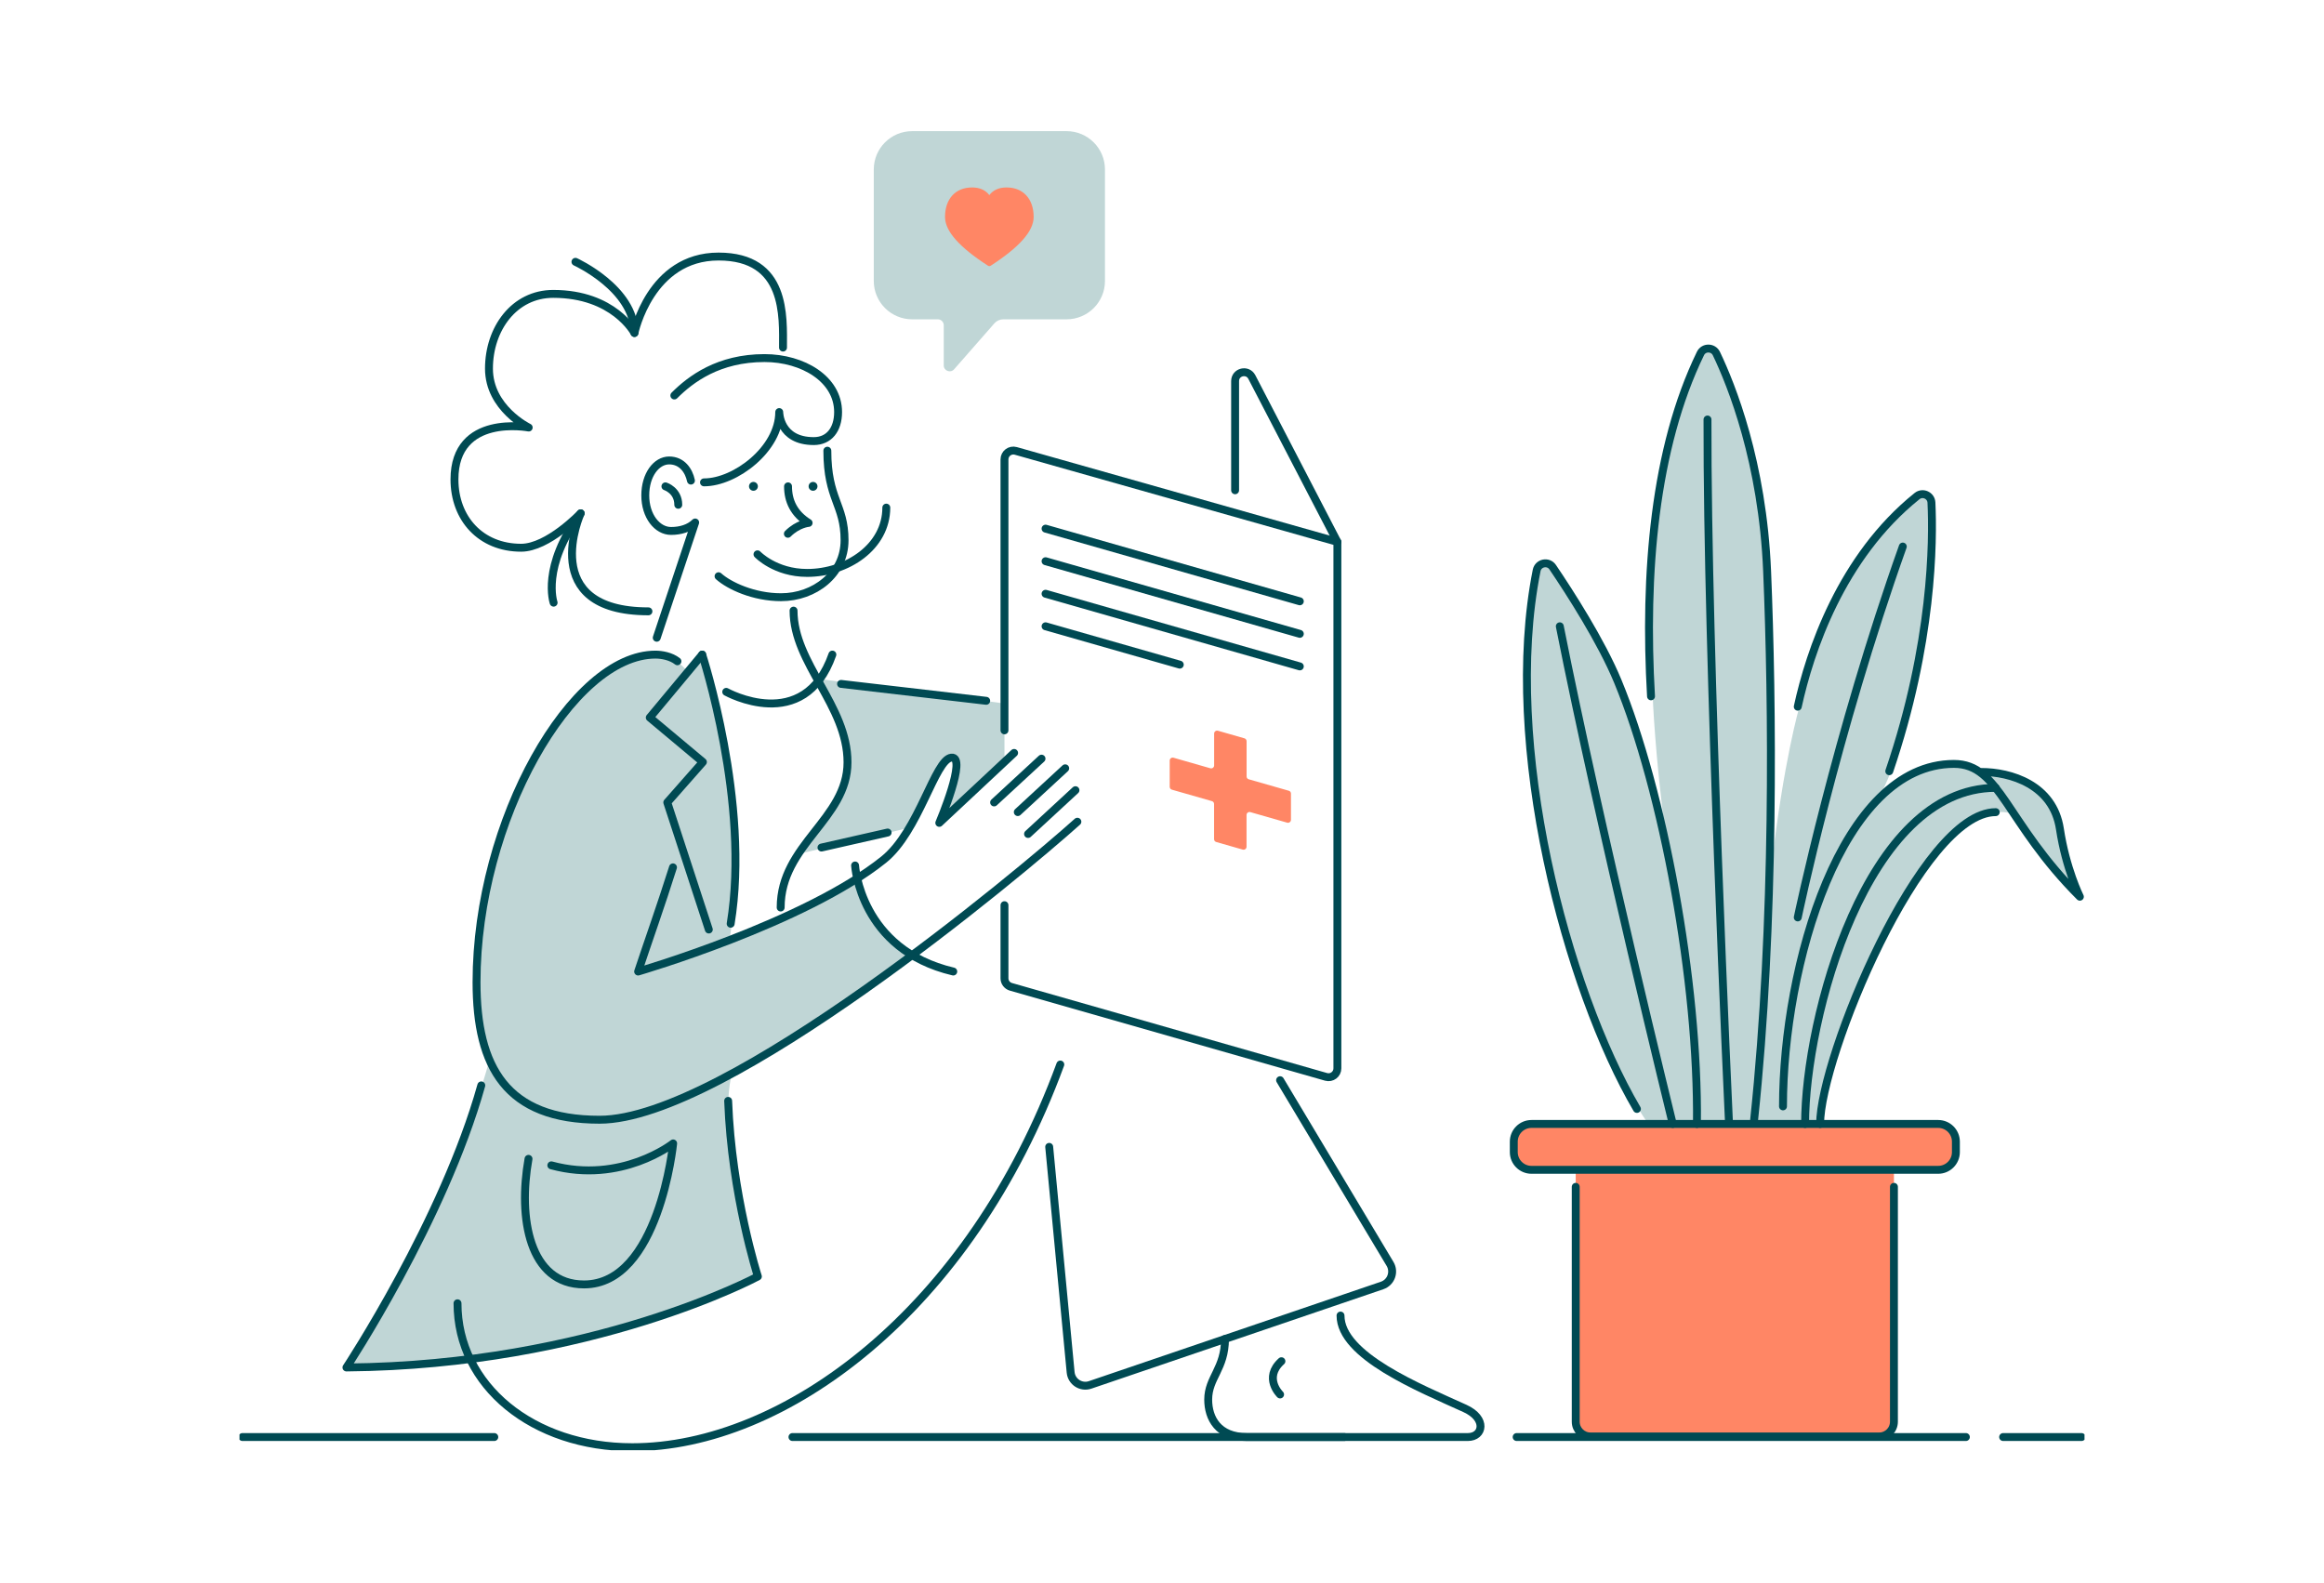 <svg width="524" height="357" viewBox="0 0 524 357" fill="none" xmlns="http://www.w3.org/2000/svg">
<g clip-path="url(#clip0_1533_12742)">
<path d="M437.007 253.438H345.314C343.107 253.438 341.318 255.225 341.318 257.429V259.791C341.318 261.995 343.107 263.782 345.314 263.782H437.007C439.214 263.782 441.003 261.995 441.003 259.791V257.429C441.003 255.225 439.214 253.438 437.007 253.438Z" fill="#FF8665"/>
<path d="M355.284 263.782V320.582C355.284 322.418 356.776 323.908 358.614 323.908H423.701C425.539 323.908 427.031 322.418 427.031 320.582V263.782H355.284Z" fill="#FF8665"/>
<path d="M184.866 153.122C187.164 158.364 191.599 164.949 191.086 171.887C190.42 180.94 183.547 187.725 179.984 192.581L205.059 186.634C205.059 186.634 210.393 174.667 212.631 172.253C214.869 169.838 216.514 170.151 215.475 174.308C214.562 177.947 211.785 185.55 211.785 185.55L226.483 171.814V158.636L184.866 153.122Z" fill="#C0D6D6"/>
<path d="M110.395 238.797C99.58 210.294 116.076 172.252 131.281 156.162C141.603 145.239 150.634 145.978 155.096 151.485C155.596 152.244 158.326 147.607 158.326 147.607C160.777 158.184 168.756 182.563 164.513 211.971L166.864 210.946C176.448 207.035 193.277 198.088 193.277 198.088C195.355 209.602 205.664 215.39 205.664 215.39C205.664 215.39 189.321 228.374 165.079 241.91C161.263 255.74 170.88 287.828 170.88 287.828C125.84 309.693 78.115 308.349 78.115 308.349C102.31 271.238 110.402 238.804 110.402 238.804L110.395 238.797Z" fill="#C0D6D6"/>
<path d="M454.622 183.7C451.639 182.836 450.367 183.122 450.367 183.122C433.524 183.122 410.767 238.545 410.767 253.431H371.694C370.615 252.035 369.463 250.046 369.463 250.046C353.626 223.059 338.974 167.975 346.853 128.623C347.199 126.887 349.477 126.421 350.469 127.892C354.298 133.552 361.418 144.581 365.161 153.654C369.07 163.126 372.68 175.372 375.61 188.689C373.139 170.363 372.64 157.007 372.64 157.007C371.041 129.268 373.412 101.058 383.788 79.699C384.514 78.202 386.659 78.222 387.378 79.719C390.761 86.776 397.794 104.191 398.819 128.836C399.532 145.998 400.018 170.018 399.372 195.86C402.129 171.547 405.726 159.348 405.726 159.348C408.43 146.976 415.449 125.656 432.618 111.867C433.89 110.843 435.788 111.701 435.868 113.331C436.281 121.998 436.174 145.073 426.358 173.902C426.358 173.902 425.399 176.649 423.135 180.953C428.176 175.532 434.117 172.246 440.943 172.246C451.366 172.246 452.578 185.463 469.334 202.192C469.334 202.192 466.177 195.84 464.838 186.94C463.327 176.896 453.663 174.062 447.123 174.062" fill="#C0D6D6"/>
<path d="M186.544 101.624C186.544 112.619 190.426 113.697 190.426 121.825C190.426 129.475 183.64 134.663 176.101 134.663C169.961 134.663 164.426 132.096 162.016 129.934" stroke="#004A53" stroke-width="1.783" stroke-linecap="round" stroke-linejoin="round"/>
<path d="M155.789 108.368C155.31 106.1 153.758 103.825 150.881 103.825C148.004 103.825 145.493 107.051 145.493 111.714C145.493 116.377 148.19 119.723 151.307 119.723C153.432 119.723 155.43 119.124 156.742 117.814L148.077 143.803" stroke="#004A53" stroke-width="1.783" stroke-linecap="round" stroke-linejoin="round"/>
<path d="M158.732 108.767C165.805 108.767 175.695 101.224 175.695 92.916C175.695 92.916 175.695 99.461 183.487 99.461C186.91 99.461 188.968 96.867 188.968 92.916C188.968 85.506 181.063 80.743 172.378 80.743C162.016 80.743 155.755 85.473 152.046 89.178" stroke="#004A53" stroke-width="1.783" stroke-linecap="round" stroke-linejoin="round"/>
<path d="M169.881 110.663C170.433 110.663 170.88 110.216 170.88 109.665C170.88 109.114 170.433 108.667 169.881 108.667C169.329 108.667 168.882 109.114 168.882 109.665C168.882 110.216 169.329 110.663 169.881 110.663Z" fill="#004A53"/>
<path d="M183.32 110.664C183.872 110.664 184.319 110.217 184.319 109.666C184.319 109.115 183.872 108.668 183.32 108.668C182.769 108.668 182.321 109.115 182.321 109.666C182.321 110.217 182.769 110.664 183.32 110.664Z" fill="#004A53"/>
<path d="M177.68 109.666C177.68 112.992 179.032 115.852 182.322 117.908C182.322 117.908 179.944 118.074 177.646 120.362" stroke="#004A53" stroke-width="1.783" stroke-linecap="round" stroke-linejoin="round"/>
<path d="M170.794 124.992C170.794 124.992 174.763 129.189 181.989 129.189C190.98 129.189 199.837 123.322 199.837 114.462" stroke="#004A53" stroke-width="1.783" stroke-linecap="round" stroke-linejoin="round"/>
<path d="M178.925 137.69C178.925 149.624 191.093 159.089 191.093 171.887C191.093 184.686 176.021 190.413 176.021 204.634" stroke="#004A53" stroke-width="1.783" stroke-linecap="round" stroke-linejoin="round"/>
<path d="M176.548 78.376C176.548 71.405 177.414 57.848 162.01 57.848C146.605 57.848 143.049 75.083 143.049 75.083C143.049 75.083 138.44 66.269 124.741 66.269C115.917 66.269 110.249 74.165 110.249 83.112C110.249 92.058 119.207 96.402 119.207 96.402C119.207 96.402 102.471 93.169 102.471 108.103C102.471 116.916 108.398 123.508 117.502 123.508C123.562 123.508 130.928 115.746 130.928 115.746C130.928 115.746 120.918 137.85 146.206 137.85" stroke="#004A53" stroke-width="1.783" stroke-linecap="round" stroke-linejoin="round"/>
<path d="M129.749 59.038C129.749 59.038 143.055 65.091 143.055 75.089" stroke="#004A53" stroke-width="1.783" stroke-linecap="round" stroke-linejoin="round"/>
<path d="M150.035 109.666C150.035 109.666 152.932 110.591 152.932 113.823" stroke="#004A53" stroke-width="1.783" stroke-linecap="round" stroke-linejoin="round"/>
<path d="M288.626 314.436C288.626 314.436 284.777 310.691 288.926 306.939" stroke="#004A53" stroke-width="1.783" stroke-linecap="round" stroke-linejoin="round"/>
<path d="M151.739 195.581C149.049 204.115 146.092 212.403 143.881 219.068C143.881 219.068 181.456 208.139 199.264 193.825C207.209 187.439 210.786 171.262 214.502 170.836C218.218 170.41 211.785 185.55 211.785 185.55L228.654 169.778" stroke="#004A53" stroke-width="1.783" stroke-linecap="round" stroke-linejoin="round"/>
<path d="M242.92 185.29C230.133 196.764 163.548 252.487 135.184 252.487C114.138 252.487 107.445 240.607 107.445 221.489C107.445 184.918 129.003 147.607 147.784 147.607C149.202 147.607 151.3 147.973 152.739 149.111" stroke="#004A53" stroke-width="1.783" stroke-linecap="round" stroke-linejoin="round"/>
<path d="M189.634 154.213L222.36 158.024" stroke="#004A53" stroke-width="1.783" stroke-linecap="round" stroke-linejoin="round"/>
<path d="M130.934 115.746C121.997 127.759 124.827 135.894 124.827 135.894" stroke="#004A53" stroke-width="1.783" stroke-linecap="round" stroke-linejoin="round"/>
<path d="M224.146 180.94L234.835 171.069" stroke="#004A53" stroke-width="1.783" stroke-linecap="round" stroke-linejoin="round"/>
<path d="M229.486 183.115L240.175 173.244" stroke="#004A53" stroke-width="1.783" stroke-linecap="round" stroke-linejoin="round"/>
<path d="M231.798 188.051L242.487 178.179" stroke="#004A53" stroke-width="1.783" stroke-linecap="round" stroke-linejoin="round"/>
<path d="M236.566 258.607L241.401 309.447C241.608 311.589 243.752 312.973 245.79 312.281L311.636 289.858C313.641 289.173 314.506 286.818 313.421 285.002L288.626 243.574" stroke="#004A53" stroke-width="1.783" stroke-linecap="round" stroke-linejoin="round"/>
<path d="M103.156 293.875C103.156 312.46 120.145 326.329 142.556 326.329C176.681 326.329 218.618 295.757 239.07 240.035" stroke="#004A53" stroke-width="1.783" stroke-linecap="round" stroke-linejoin="round"/>
<path d="M185.219 191.111L200.137 187.725" stroke="#004A53" stroke-width="1.783" stroke-linecap="round" stroke-linejoin="round"/>
<path d="M226.483 164.683V103.593C226.483 102.269 227.749 101.311 229.027 101.67L301.546 122.185V240.906C301.546 242.23 300.274 243.188 298.996 242.822L227.929 222.514C227.069 222.268 226.483 221.483 226.483 220.598V204.109" stroke="#004A53" stroke-width="1.783" stroke-linecap="round" stroke-linejoin="round"/>
<path d="M293.075 135.588L235.747 119.205" stroke="#004A53" stroke-width="1.783" stroke-linecap="round" stroke-linejoin="round"/>
<path d="M293.075 142.924L235.747 126.547" stroke="#004A53" stroke-width="1.783" stroke-linecap="round" stroke-linejoin="round"/>
<path d="M293.075 150.269L235.747 133.885" stroke="#004A53" stroke-width="1.783" stroke-linecap="round" stroke-linejoin="round"/>
<path d="M266.009 149.87L235.747 141.222" stroke="#004A53" stroke-width="1.783" stroke-linecap="round" stroke-linejoin="round"/>
<path d="M301.546 122.191L282.253 85.014C281.287 83.158 278.483 83.844 278.483 85.932V110.551" stroke="#004A53" stroke-width="1.783" stroke-linecap="round" stroke-linejoin="round"/>
<path d="M276.199 301.93C276.199 308.622 272.416 310.657 272.416 315.593C272.416 319.797 274.667 324.034 281.12 324.034H330.963C334.432 324.034 335.325 319.87 330.303 317.588C320.047 312.925 302.252 305.708 302.252 296.642" stroke="#004A53" stroke-width="1.783" stroke-linecap="round" stroke-linejoin="round"/>
<path d="M303.111 324.034H178.679" stroke="#004A53" stroke-width="1.783" stroke-linecap="round" stroke-linejoin="round"/>
<path d="M111.448 324.034H54.666" stroke="#004A53" stroke-width="1.783" stroke-linecap="round" stroke-linejoin="round"/>
<path d="M469.334 324.034H451.652" stroke="#004A53" stroke-width="1.783" stroke-linecap="round" stroke-linejoin="round"/>
<path d="M443.254 324.034H341.965" stroke="#004A53" stroke-width="1.783" stroke-linecap="round" stroke-linejoin="round"/>
<path d="M437.007 253.438H345.314C343.107 253.438 341.318 255.225 341.318 257.429V259.791C341.318 261.995 343.107 263.782 345.314 263.782H437.007C439.214 263.782 441.003 261.995 441.003 259.791V257.429C441.003 255.225 439.214 253.438 437.007 253.438Z" stroke="#004A53" stroke-width="1.783" stroke-linecap="round" stroke-linejoin="round"/>
<path d="M427.031 267.619V320.581C427.031 322.417 425.539 323.907 423.701 323.907H358.614C356.776 323.907 355.284 322.417 355.284 320.581V267.619" stroke="#004A53" stroke-width="1.783" stroke-linecap="round" stroke-linejoin="round"/>
<path d="M369.084 250.052C353.247 223.065 338.595 167.981 346.474 128.629C346.82 126.893 349.098 126.427 350.09 127.897C353.92 133.558 361.039 144.587 364.782 153.66C374.911 178.179 382.983 221.302 382.617 253.437" stroke="#004A53" stroke-width="1.783" stroke-linecap="round" stroke-linejoin="round"/>
<path d="M377.162 253.439C377.162 253.439 360.645 186.401 351.694 141.222" stroke="#004A53" stroke-width="1.783" stroke-linecap="round" stroke-linejoin="round"/>
<path d="M372.261 157.014C370.662 129.276 373.033 101.065 383.409 79.706C384.135 78.21 386.28 78.23 386.999 79.726C390.382 86.784 397.415 104.198 398.44 128.843C399.666 158.331 400.219 208.067 395.51 252.488" stroke="#004A53" stroke-width="1.783" stroke-linecap="round" stroke-linejoin="round"/>
<path d="M389.809 252.487C389.809 252.487 384.861 147.541 384.994 94.593" stroke="#004A53" stroke-width="1.783" stroke-linecap="round" stroke-linejoin="round"/>
<path d="M402.017 249.474C402.017 217.731 415.163 172.252 440.564 172.252C450.986 172.252 452.198 185.47 468.955 202.199C468.955 202.199 465.798 195.846 464.459 186.946C462.947 176.902 453.284 174.068 446.744 174.068" stroke="#004A53" stroke-width="1.783" stroke-linecap="round" stroke-linejoin="round"/>
<path d="M449.987 183.129C433.144 183.129 410.388 238.552 410.388 253.439" stroke="#004A53" stroke-width="1.783" stroke-linecap="round" stroke-linejoin="round"/>
<path d="M406.998 253.438C406.998 229.631 420.804 177.654 449.987 177.654" stroke="#004A53" stroke-width="1.783" stroke-linecap="round" stroke-linejoin="round"/>
<path d="M405.347 159.348C408.051 146.975 415.07 125.656 432.239 111.867C433.511 110.843 435.409 111.701 435.489 113.33C435.902 121.998 435.795 145.073 425.979 173.902" stroke="#004A53" stroke-width="1.783" stroke-linecap="round" stroke-linejoin="round"/>
<path d="M405.347 206.869C405.347 206.869 413.958 165.541 429.029 123.242" stroke="#004A53" stroke-width="1.783" stroke-linecap="round" stroke-linejoin="round"/>
<path d="M240.469 29.571H205.671C200.89 29.571 197.014 33.442 197.014 38.218V63.355C197.014 68.132 200.89 72.003 205.671 72.003H211.459C212.191 72.003 212.791 72.602 212.791 73.333V82.393C212.791 83.624 214.316 84.196 215.128 83.271L224.206 72.914C224.712 72.335 225.444 72.003 226.21 72.003H240.482C245.264 72.003 249.14 68.132 249.14 63.355V38.218C249.14 33.442 245.264 29.571 240.482 29.571H240.469Z" fill="#C0D6D6"/>
<path d="M226.956 42.269C230.672 42.269 233.063 44.823 233.063 48.921C233.063 52.127 229.813 55.759 223.373 59.916C223.187 60.036 222.954 60.036 222.767 59.916C216.327 55.759 213.077 52.127 213.077 48.921C213.077 44.823 215.461 42.269 219.184 42.269C220.882 42.269 222.194 42.848 223.067 43.992C223.946 42.848 225.258 42.269 226.95 42.269H226.956Z" fill="#FF8665"/>
<path d="M164.18 248.236C164.953 269.469 170.88 287.828 170.88 287.828C170.88 287.828 133.632 307.89 78.115 308.349C78.115 308.349 100.019 275.17 108.517 244.744" stroke="#004A53" stroke-width="1.783" stroke-linecap="round" stroke-linejoin="round"/>
<path d="M158.326 147.607L146.505 161.802L158.486 171.827L150.454 180.94L159.818 209.596" stroke="#004A53" stroke-width="1.783" stroke-linecap="round" stroke-linejoin="round"/>
<path d="M158.326 147.607C158.326 147.607 169.235 180.966 164.746 208.292" stroke="#004A53" stroke-width="1.783" stroke-linecap="round" stroke-linejoin="round"/>
<path d="M163.747 156.008C163.747 156.008 181.309 165.78 187.676 147.601" stroke="#004A53" stroke-width="1.783" stroke-linecap="round" stroke-linejoin="round"/>
<path d="M192.798 195.155C192.798 195.155 193.917 214.126 214.935 219.068" stroke="#004A53" stroke-width="1.783" stroke-linecap="round" stroke-linejoin="round"/>
<path d="M124.308 262.771C140.118 267.068 151.779 257.829 151.779 257.829C151.779 257.829 148.609 289.624 131.68 289.624C119.313 289.624 116.789 274.611 119.166 261.308" stroke="#004A53" stroke-width="1.783" stroke-linecap="round" stroke-linejoin="round"/>
<path d="M290.597 178.306L281.553 175.718C281.267 175.639 281.074 175.373 281.074 175.08V167.124C281.074 166.825 280.874 166.566 280.594 166.486L274.607 164.77C274.181 164.65 273.755 164.969 273.755 165.408V172.599C273.755 173.038 273.328 173.357 272.902 173.237L264.591 170.856C264.165 170.736 263.738 171.055 263.738 171.495V177.421C263.738 177.721 263.938 177.98 264.218 178.06L273.262 180.647C273.548 180.727 273.741 180.993 273.741 181.286V189.222C273.741 189.521 273.941 189.78 274.221 189.86L280.208 191.576C280.634 191.696 281.061 191.377 281.061 190.938V183.76C281.061 183.321 281.487 183.002 281.913 183.122L290.224 185.503C290.651 185.623 291.077 185.304 291.077 184.865V178.938C291.077 178.639 290.877 178.379 290.597 178.299V178.306Z" fill="#FF8665"/>
</g>
<defs>
<clipPath id="clip0_1533_12742">
<rect width="416" height="297.43" fill="white" transform="translate(54 29.571)"/>
</clipPath>
</defs>
</svg>
